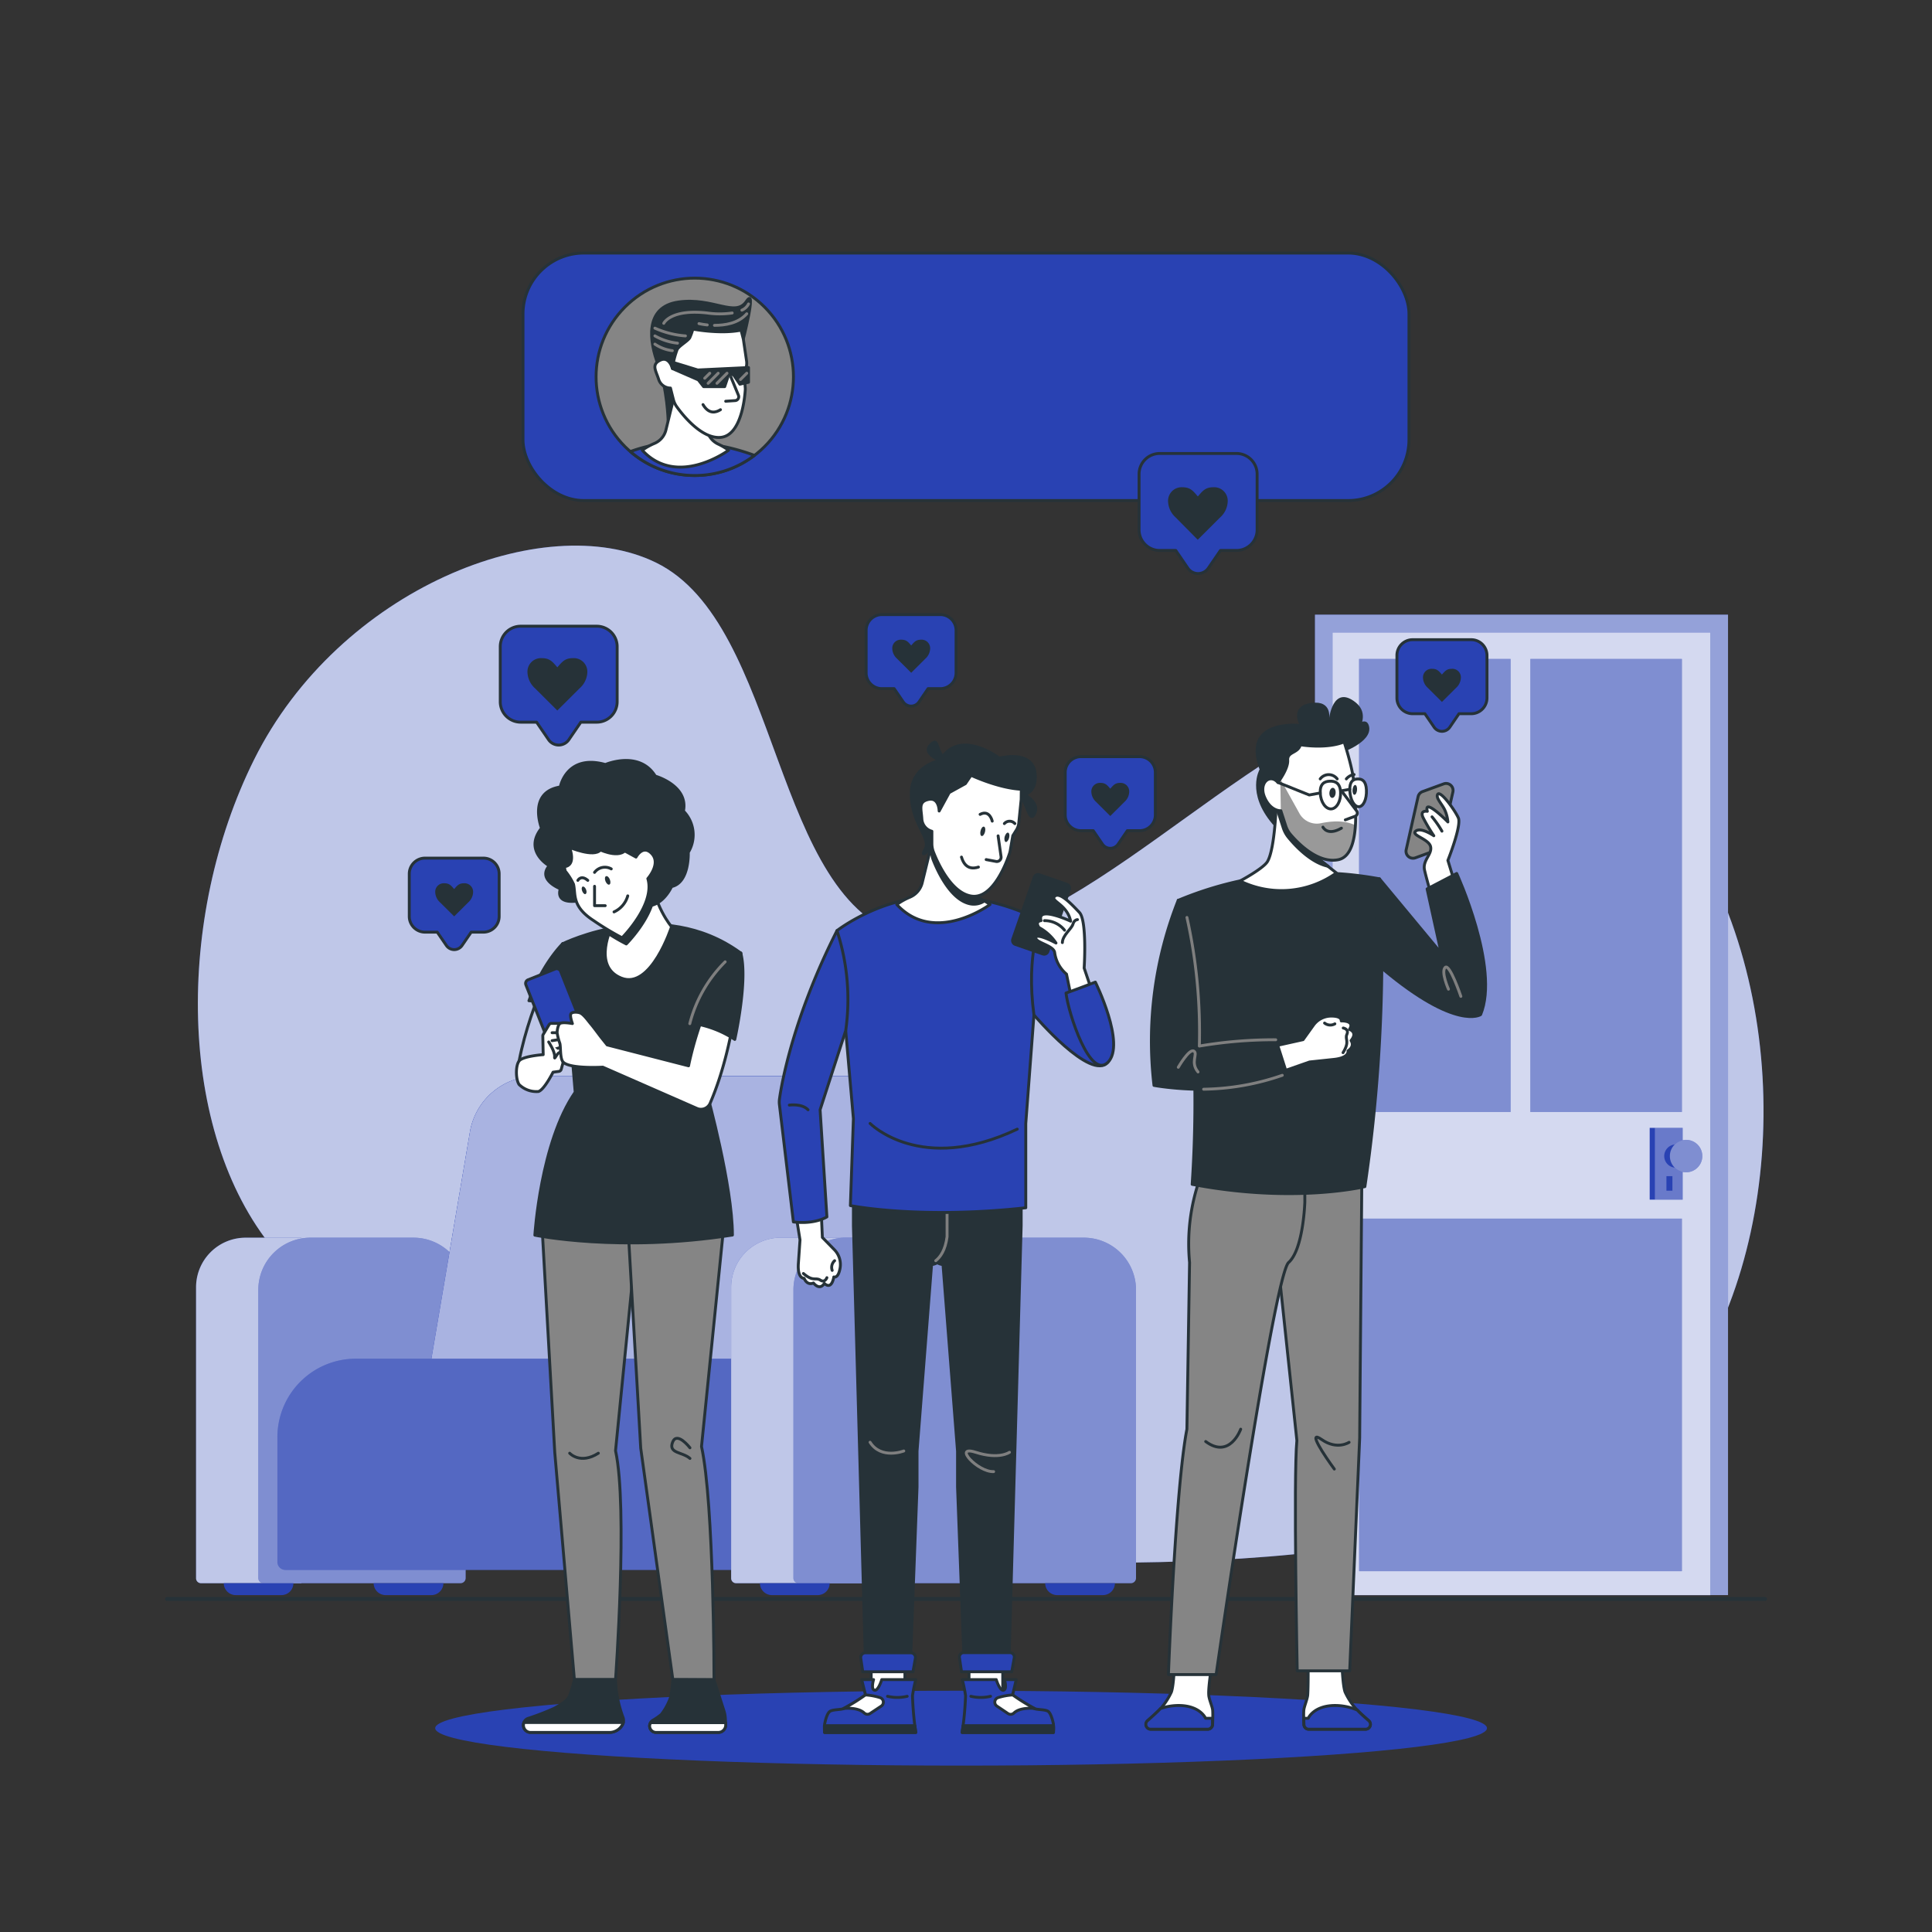 <svg xmlns="http://www.w3.org/2000/svg" xmlns:xlink="http://www.w3.org/1999/xlink" viewBox="0 0 500 500"><rect x="0" y="0" width="500" height="500" fill="#333333" stroke="none"/><defs><clipPath id="freepik--clip-path--inject-2"><path d="M347.86,192s3,9.23,2.41,11.58c0,0,2.79,17.5-3.88,18.9-5.25,1.1-10.43-4.2-12.41-6.52a6.39,6.39,0,0,1-1.22-2.19l-1.28-3.95s-2.62.2-4.21-3.49,1.36-6.25,3.45-3.83c0,0,2.69-3.5,2.54-5.77s2.68-1.72,3.27-4C336.53,192.76,343.27,193.9,347.86,192Z" style="fill:#fff;stroke:#263238;stroke-linecap:round;stroke-linejoin:round;stroke-width:0.75px"></path></clipPath></defs><g id="freepik--background-simple--inject-2"><path d="M169.75,145.59c32.6,15.9,29.85,87.91,65,96.89,34.88,8.91,78-43.08,118-58.87,22-8.68,68,3.2,87,36.76,26.21,46.29,20.69,114.13-11,148.32-38,41-145.61,37-195,34-49.14-3-131.75-41.44-163-79.48-25-30.42-25.29-85.82-5-126.61C87.75,152.38,140.75,131.44,169.75,145.59Z" style="fill:#2942B3"></path><path d="M169.75,145.59c32.6,15.9,29.85,87.91,65,96.89,34.88,8.91,78-43.08,118-58.87,22-8.68,68,3.2,87,36.76,26.21,46.29,20.69,114.13-11,148.32-38,41-145.61,37-195,34-49.14-3-131.75-41.44-163-79.48-25-30.42-25.29-85.82-5-126.61C87.75,152.38,140.75,131.44,169.75,145.59Z" style="fill:#fff;opacity:0.7"></path></g><g id="freepik--Door--inject-2"><rect x="340.31" y="159.08" width="106.9" height="253.74" transform="translate(787.52 571.89) rotate(180)" style="fill:#2942B3"></rect><rect x="340.31" y="159.08" width="106.9" height="253.74" transform="translate(787.52 571.89) rotate(180)" style="fill:#fff;opacity:0.5"></rect><rect x="344.86" y="163.67" width="97.81" height="249.14" transform="translate(787.52 576.49) rotate(180)" style="fill:#2942B3"></rect><rect x="344.86" y="163.67" width="97.81" height="249.14" transform="translate(787.52 576.49) rotate(180)" style="fill:#fff;opacity:0.8"></rect><rect x="351.74" y="170.54" width="39.21" height="117.24" transform="translate(742.68 458.32) rotate(180)" style="fill:#2942B3"></rect><rect x="351.74" y="315.38" width="83.53" height="91.24" style="fill:#2942B3"></rect><rect x="396.05" y="170.54" width="39.21" height="117.24" transform="translate(831.32 458.32) rotate(180)" style="fill:#2942B3"></rect><rect x="396.05" y="170.54" width="39.21" height="117.24" transform="translate(831.32 458.32) rotate(180)" style="fill:#fff;opacity:0.4"></rect><rect x="351.74" y="170.54" width="39.21" height="117.24" transform="translate(742.68 458.32) rotate(180)" style="fill:#fff;opacity:0.4"></rect><rect x="351.74" y="315.38" width="83.53" height="91.24" style="fill:#fff;opacity:0.4"></rect><rect x="428.34" y="291.89" width="7.13" height="18.58" transform="translate(863.81 602.36) rotate(180)" style="fill:#2942B3"></rect><rect x="428.34" y="291.89" width="7.13" height="18.58" transform="translate(863.81 602.36) rotate(180)" style="fill:#fff;opacity:0.3"></rect><rect x="426.94" y="291.89" width="1.4" height="18.58" style="fill:#2942B3"></rect><path d="M430.7,299.19a3,3,0,1,0,3-3A3,3,0,0,0,430.7,299.19Z" style="fill:#2942B3"></path><rect x="431.27" y="304.39" width="1.55" height="3.76" transform="translate(864.09 612.54) rotate(180)" style="fill:#2942B3"></rect><circle cx="436.36" cy="299.19" r="4.2" style="fill:#2942B3"></circle><circle cx="436.36" cy="299.19" r="4.2" style="fill:#fff;opacity:0.4"></circle></g><g id="freepik--Shadow--inject-2"><ellipse cx="248.73" cy="447.25" rx="136.1" ry="9.69" style="fill:#2942B3"></ellipse></g><g id="freepik--Floor--inject-2"><line x1="43.22" y1="413.81" x2="456.78" y2="413.81" style="fill:none;stroke:#263238;stroke-linecap:round;stroke-linejoin:round"></line></g><g id="freepik--Sofa--inject-2"><path d="M249.55,377.14H123.32l14.31-84.2a17.32,17.32,0,0,1,17.09-14.43h91.07a17.34,17.34,0,0,1,17.09,20.23Z" style="fill:#2942B3"></path><path d="M249.55,377.14H123.32l14.31-84.2a17.32,17.32,0,0,1,17.09-14.43h91.07a17.34,17.34,0,0,1,17.09,20.23Z" style="fill:#fff;opacity:0.2"></path><path d="M78,320.31H63.57a12.83,12.83,0,0,0-12.83,12.83v75.32A1.27,1.27,0,0,0,52,409.73H78Z" style="fill:#2942B3"></path><path d="M78,320.31H63.57a12.83,12.83,0,0,0-12.83,12.83v75.32A1.27,1.27,0,0,0,52,409.73H78Z" style="fill:#fff;opacity:0.7"></path><path d="M80.41,320.31H107a13.51,13.51,0,0,1,13.51,13.51v74.58a1.33,1.33,0,0,1-1.33,1.33h-51a1.33,1.33,0,0,1-1.33-1.33V333.82A13.51,13.51,0,0,1,80.41,320.31Z" style="fill:#2942B3"></path><path d="M80.41,320.31H107a13.51,13.51,0,0,1,13.51,13.51v74.58a1.33,1.33,0,0,1-1.33,1.33h-51a1.33,1.33,0,0,1-1.33-1.33V333.82A13.51,13.51,0,0,1,80.41,320.31Z" style="fill:#fff;opacity:0.4"></path><path d="M233.55,377.14H107.32l14.3-84.2a17.33,17.33,0,0,1,17.09-14.43h91.08a17.32,17.32,0,0,1,17.08,20.23Z" style="fill:#2942B3"></path><path d="M233.55,377.14H107.32l14.3-84.2a17.33,17.33,0,0,1,17.09-14.43h91.08a17.32,17.32,0,0,1,17.08,20.23Z" style="fill:#2942B3;opacity:0.1"></path><path d="M233.55,377.14H107.32l14.3-84.2a17.33,17.33,0,0,1,17.09-14.43h91.08a17.32,17.32,0,0,1,17.08,20.23Z" style="fill:#2942B3"></path><path d="M233.55,377.14H107.32l14.3-84.2a17.33,17.33,0,0,1,17.09-14.43h91.08a17.32,17.32,0,0,1,17.08,20.23Z" style="fill:#fff;opacity:0.6"></path><path d="M92.09,351.63H202.19a2.07,2.07,0,0,1,2.07,2.07v50.53a2.07,2.07,0,0,1-2.07,2.07H73.86a2.07,2.07,0,0,1-2.07-2.07v-32.3A20.3,20.3,0,0,1,92.09,351.63Z" style="fill:#2942B3"></path><g style="opacity:0.2"><path d="M92.09,351.63H202.19a2.07,2.07,0,0,1,2.07,2.07v50.53a2.07,2.07,0,0,1-2.07,2.07H73.86a2.07,2.07,0,0,1-2.07-2.07v-32.3A20.3,20.3,0,0,1,92.09,351.63Z" style="fill:#fff"></path></g><path d="M227.21,320.31H202.05a12.83,12.83,0,0,0-12.83,12.83v75.32a1.27,1.27,0,0,0,1.27,1.27h36.72Z" style="fill:#2942B3"></path><path d="M227.21,320.31H202.05a12.83,12.83,0,0,0-12.83,12.83v75.32a1.27,1.27,0,0,0,1.27,1.27h36.72Z" style="fill:#fff;opacity:0.7"></path><path d="M218.89,320.31H280.5A13.51,13.51,0,0,1,294,333.82v74.58a1.33,1.33,0,0,1-1.33,1.33h-86a1.33,1.33,0,0,1-1.33-1.33V333.82A13.51,13.51,0,0,1,218.89,320.31Z" style="fill:#2942B3"></path><path d="M218.89,320.31H280.5A13.51,13.51,0,0,1,294,333.82v74.58a1.33,1.33,0,0,1-1.33,1.33h-86a1.33,1.33,0,0,1-1.33-1.33V333.82A13.51,13.51,0,0,1,218.89,320.31Z" style="fill:#fff;opacity:0.4"></path><path d="M75.93,409.73h0a3.09,3.09,0,0,1-3.08,3.08H61a3.1,3.1,0,0,1-3.09-3.08H75.93Z" style="fill:#2942B3"></path><path d="M114.75,409.73h0a3.1,3.1,0,0,1-3.09,3.08H99.79a3.1,3.1,0,0,1-3.09-3.08h18Z" style="fill:#2942B3"></path><path d="M214.72,409.73h0a3.09,3.09,0,0,1-3.08,3.08H199.76a3.1,3.1,0,0,1-3.09-3.08h18.05Z" style="fill:#2942B3"></path><path d="M288.54,409.73h0a3.1,3.1,0,0,1-3.09,3.08H273.58a3.1,3.1,0,0,1-3.09-3.08h18.05Z" style="fill:#2942B3"></path></g><g id="freepik--character-3--inject-2"><path d="M347.26,429.65s.16,6.28.84,8.23a18.22,18.22,0,0,0,2.65,4.16c.77.93,3.51,3.3,3.51,3.3a1.28,1.28,0,0,1,.4.92h0a1.26,1.26,0,0,1-1.26,1.26H338.7a1.25,1.25,0,0,1-1.26-1.26s-.12-2.85,0-3.79.95-2.88,1-3.89c.16-2.24.1-8.93.1-8.93Z" style="fill:#fff;stroke:#263238;stroke-linecap:round;stroke-linejoin:round;stroke-width:0.75px"></path><path d="M354.66,446.26a1.28,1.28,0,0,0-.4-.92s-2-1.69-3-2.78a14.77,14.77,0,0,0-5.87-1.18c-5.49.08-6.82,3.31-6.82,3.31h-1.15c0,.84.05,1.57.05,1.57a1.25,1.25,0,0,0,1.26,1.26h14.7A1.26,1.26,0,0,0,354.66,446.26Z" style="fill:#2942B3;stroke:#263238;stroke-linecap:round;stroke-linejoin:round;stroke-width:0.75px"></path><path d="M352.45,303.67l-.57,68.53-2.58,60.21H335.72s-1-50.2-.09-59.61l-5-47.08V305Z" style="fill:#858585;stroke:#263238;stroke-linecap:round;stroke-linejoin:round;stroke-width:0.75px"></path><path d="M349.14,373.27s-3.09,2.08-7.07-.71.8,4.28,3.25,7.63" style="fill:none;stroke:#263238;stroke-linecap:round;stroke-linejoin:round;stroke-width:0.75px"></path><path d="M304,429.65s-.16,6.28-.84,8.23a18.22,18.22,0,0,1-2.65,4.16c-.77.93-3.51,3.3-3.51,3.3a1.24,1.24,0,0,0-.4.92h0a1.26,1.26,0,0,0,1.26,1.26h14.7a1.26,1.26,0,0,0,1.26-1.26s.12-2.85,0-3.79-1-2.88-1-3.89c-.16-2.24,1-8.93,1-8.93Z" style="fill:#fff;stroke:#263238;stroke-linecap:round;stroke-linejoin:round;stroke-width:0.75px"></path><path d="M313.79,446.26s0-.73,0-1.57H312s-1.34-3.23-6.82-3.31a14.54,14.54,0,0,0-4.85.79c-.89,1-3.39,3.17-3.39,3.17a1.24,1.24,0,0,0-.4.92,1.26,1.26,0,0,0,1.26,1.26h14.7A1.26,1.26,0,0,0,313.79,446.26Z" style="fill:#2942B3;stroke:#263238;stroke-linecap:round;stroke-linejoin:round;stroke-width:0.75px"></path><path d="M337.69,311.06s-.35,12.22-4.2,15.67-18.76,106.65-18.76,106.65H302.39s1.79-48.15,4.78-63.51l.69-43.14A50.74,50.74,0,0,1,310.53,305h27.16Z" style="fill:#858585;stroke:#263238;stroke-linecap:round;stroke-linejoin:round;stroke-width:0.75px"></path><path d="M321.09,369.87s-2.79,7.85-9.06,3.19" style="fill:none;stroke:#263238;stroke-linecap:round;stroke-linejoin:round;stroke-width:0.75px"></path><path d="M304.94,233A91.58,91.58,0,0,1,357,227.44s2.89,35.05-3.77,79.65c0,0-18.22,4.46-44.7-.59A318.28,318.28,0,0,0,304.94,233Z" style="fill:#263238;stroke:#263238;stroke-linecap:round;stroke-linejoin:round;stroke-width:0.75px"></path><path d="M371.78,220l-5.47,2a1.81,1.81,0,0,1-2.39-2.1L367,206.17a1.83,1.83,0,0,1,1.14-1.3l5.47-2A1.81,1.81,0,0,1,376,205l-3.12,13.69A1.83,1.83,0,0,1,371.78,220Z" style="fill:#858585;stroke:#263238;stroke-linecap:round;stroke-linejoin:round;stroke-width:0.75px"></path><path d="M377.42,231.51l-2.71-8.84s3.59-9,2.71-11-5-7.74-5.44-5.89c-.23.92,1.16,2.27,1.9,3.78a9.48,9.48,0,0,1,.83,3.16s-6.32-6.43-5.32-2.75c0,0-2.08-.4-1.06,1.7a46.44,46.44,0,0,0,2.74,4.62s-3.31-2.29-4.67-1.21,3.34,2,3.83,4-2.13,3.54-1.56,6.1,2.71,9.87,2.71,9.87Z" style="fill:#fff;stroke:#263238;stroke-linecap:round;stroke-linejoin:round;stroke-width:0.75px"></path><path d="M370.61,211.4a25.54,25.54,0,0,1,2.56,3.7" style="fill:none;stroke:#263238;stroke-linecap:round;stroke-linejoin:round;stroke-width:0.75px"></path><path d="M357,227.44l16,19.27-3.67-16.66,7.66-4s11.21,24.44,6.19,36.53c0,0-6.17,4.23-25.15-11.66C358,250.88,353.19,238.89,357,227.44Z" style="fill:#263238;stroke:#263238;stroke-linecap:round;stroke-linejoin:round;stroke-width:0.75px"></path><path d="M374.86,256s-2-4.5-.85-5.63,4.06,7.49,4.06,7.49" style="fill:none;stroke:#7f7f7f;stroke-linecap:round;stroke-linejoin:round;stroke-width:0.75px"></path><path d="M309.32,270.72s.91-19.66-4.38-37.75a98.93,98.93,0,0,0-6.29,47.93s19.81,3.78,37.07-3.2l-2.34-8.56S319.84,268.67,309.32,270.72Z" style="fill:#263238;stroke:#263238;stroke-linecap:round;stroke-linejoin:round;stroke-width:0.75px"></path><path d="M311.5,281.89a64.74,64.74,0,0,0,20.35-3.6" style="fill:none;stroke:#7f7f7f;stroke-linecap:round;stroke-linejoin:round;stroke-width:0.75px"></path><path d="M330.16,269.09a115.2,115.2,0,0,0-19.77,1.63,136.21,136.21,0,0,0-3.21-33.28" style="fill:none;stroke:#7f7f7f;stroke-linecap:round;stroke-linejoin:round;stroke-width:0.75px"></path><path d="M330.67,270.52l6.56-1.46,2.65-3.7a5.69,5.69,0,0,1,4.7-2.4c1.33,0,2.58.29,2.54,1.25,0,0,3.64-.14,2.13,2.2,0,0,2.22.68.4,2.89,0,0,1.11,1.4-.79,2.67,0,0,.47,1.81-3.82,2.22l-6.13.65L332.74,277Z" style="fill:#fff;stroke:#263238;stroke-linecap:round;stroke-linejoin:round;stroke-width:0.75px"></path><path d="M342.8,264.77a2.38,2.38,0,0,0,2.66.2" style="fill:none;stroke:#263238;stroke-linecap:round;stroke-linejoin:round;stroke-width:0.75px"></path><path d="M347.63,266.05s1.56.25.95,1.63.87,1.69-1,4.75" style="fill:none;stroke:#263238;stroke-linecap:round;stroke-linejoin:round;stroke-width:0.75px"></path><path d="M304.94,276.21s2.81-4.86,4-4.2-1,2.9,1.11,5.41" style="fill:none;stroke:#7f7f7f;stroke-linecap:round;stroke-linejoin:round;stroke-width:0.75px"></path><path d="M347.16,194.3s9.52-7.91,3.62-12.56-6.83,4.37-6.83,4.37,1-4.93-4.58-4.19-3.17,5.43-3.17,5.43-15.29-1.61-10.22,11.79c0,0-3.53,6.05,3.35,14.13C335.46,220.47,331.85,198,347.16,194.3Z" style="fill:#263238"></path><path d="M330.31,207.6S330,219.69,328,223c-1.14,1.84-7.08,5-7.08,5a24.36,24.36,0,0,0,24.94-2.09l-4.46-3.48L338.25,208Z" style="fill:#fff;stroke:#263238;stroke-linecap:round;stroke-linejoin:round;stroke-width:0.75px"></path><path d="M341.39,222.39,338.25,208l-7.94-.39s0,.85-.09,2.17a2.37,2.37,0,0,0,.44,0l1.44,4.45a7.67,7.67,0,0,0,1.33,2.47c1.76,2.15,5.83,6.56,10.29,7.49Z" style="fill:#263238;stroke:#263238;stroke-linecap:round;stroke-linejoin:round;stroke-width:0.75px"></path><path d="M348.15,190.24s5.33-6.18,6.17-2.19-7.15,6.74-7.15,6.74Z" style="fill:#263238"></path><path d="M347.86,192s3,9.23,2.41,11.58c0,0,2.79,17.5-3.88,18.9-5.25,1.1-10.43-4.2-12.41-6.52a6.39,6.39,0,0,1-1.22-2.19l-1.28-3.95s-2.62.2-4.21-3.49,1.36-6.25,3.45-3.83c0,0,2.69-3.5,2.54-5.77s2.68-1.72,3.27-4C336.53,192.76,343.27,193.9,347.86,192Z" style="fill:#fff"></path><g style="clip-path:url(#freepik--clip-path--inject-2)"><path d="M336.28,210.49l-4.94-8.89.14,8.21,1.28,3.95A6.39,6.39,0,0,0,334,216c2,2.32,7.16,7.62,12.41,6.52,3.08-.64,4.14-4.72,4.39-8.92-2.82-1.4-6.33-1.1-8.91-.56A5.15,5.15,0,0,1,336.28,210.49Z" style="fill:#999"></path></g><path d="M347.86,192s3,9.23,2.41,11.58c0,0,2.79,17.5-3.88,18.9-5.25,1.1-10.43-4.2-12.41-6.52a6.39,6.39,0,0,1-1.22-2.19l-1.28-3.95s-2.62.2-4.21-3.49,1.36-6.25,3.45-3.83c0,0,2.69-3.5,2.54-5.77s2.68-1.72,3.27-4C336.53,192.76,343.27,193.9,347.86,192Z" style="fill:none;stroke:#263238;stroke-linecap:round;stroke-linejoin:round;stroke-width:0.75px"></path><path d="M347.55,205.17l3.54,4.69a.9.9,0,0,1-.4,1.39l-2.52.93" style="fill:#fff;stroke:#263238;stroke-linecap:round;stroke-linejoin:round;stroke-width:0.75px"></path><path d="M342.38,214.06s1.1,2.38,4.78.27" style="fill:none;stroke:#263238;stroke-linecap:round;stroke-linejoin:round;stroke-width:0.75px"></path><path d="M346.94,205c.11,2.33-1,4.28-2.43,4.35s-2.73-1.77-2.83-4.11,1-3,2.43-3.07S346.83,202.64,346.94,205Z" style="fill:none;stroke:#263238;stroke-linecap:round;stroke-linejoin:round;stroke-width:0.75px"></path><path d="M353.63,204.45c.11,2.34-.76,4.28-1.95,4.33s-2.24-1.79-2.35-4.13.78-3,2-3.05S353.52,202.11,353.63,204.45Z" style="fill:#fff;stroke:#263238;stroke-linecap:round;stroke-linejoin:round;stroke-width:0.75px"></path><path d="M341.67,201.58a2.74,2.74,0,0,1,4.39,0" style="fill:none;stroke:#263238;stroke-linecap:round;stroke-linejoin:round;stroke-width:0.75px"></path><path d="M348.43,201.58a3.27,3.27,0,0,1,2-1.13" style="fill:none;stroke:#263238;stroke-linecap:round;stroke-linejoin:round;stroke-width:0.75px"></path><polyline points="341.68 205.22 338.83 205.74 330.72 202.49" style="fill:none;stroke:#263238;stroke-linecap:round;stroke-linejoin:round;stroke-width:0.75px"></polyline><line x1="349.32" y1="204.27" x2="347.05" y2="204.68" style="fill:none;stroke:#263238;stroke-linecap:round;stroke-linejoin:round;stroke-width:0.75px"></line><path d="M345.66,205.26c-.06.72-.47,1.27-.92,1.23s-.76-.65-.69-1.37.47-1.27.92-1.23S345.73,204.54,345.66,205.26Z" style="fill:#263238"></path><path d="M351.2,204.47c-.06.7-.37,1.25-.69,1.22s-.53-.62-.47-1.32.37-1.24.69-1.22S351.26,203.77,351.2,204.47Z" style="fill:#263238"></path></g><g id="freepik--character-2--inject-2"><rect x="250.79" y="426.66" width="8.73" height="10.91" transform="translate(510.3 864.22) rotate(180)" style="fill:#fff;stroke:#263238;stroke-linecap:round;stroke-linejoin:round;stroke-width:0.75px"></rect><path d="M264.28,317.17,261.1,431.06H249.54l-1.73-46.25v-9.25l-3.76-48.27s-4.34-.29-5.2-7.23v-9.54h25.43Z" style="fill:#263238;stroke:#263238;stroke-linecap:round;stroke-linejoin:round;stroke-width:0.75px"></path><path d="M249.89,438.85a37.6,37.6,0,0,0-.86-4.17h8.8s.91,3,1.9,2.74.22-2.74.22-2.74H263l-.95,4a50.75,50.75,0,0,0,5.64,3.5c.87.35,3,.19,3.66.79s1.11,2.34,1.27,3.18a14.58,14.58,0,0,1,0,2.23H249A85.19,85.19,0,0,0,249.89,438.85Z" style="fill:#2942B3;stroke:#263238;stroke-linecap:round;stroke-linejoin:round;stroke-width:0.75px"></path><path d="M260.86,443.46,258,441.54a1.23,1.23,0,0,1,.24-2.17,15.41,15.41,0,0,1,3.86-.72,50.75,50.75,0,0,0,5.64,3.5s-3.6-.43-5.3,1.14A1.24,1.24,0,0,1,260.86,443.46Z" style="fill:#fff;stroke:#263238;stroke-linecap:round;stroke-linejoin:round;stroke-width:0.75px"></path><path d="M272.64,448.35H249s.1-.71.23-1.75h23.42C272.71,447.31,272.64,448.35,272.64,448.35Z" style="fill:#263238;stroke:#263238;stroke-linecap:round;stroke-linejoin:round;stroke-width:0.75px"></path><path d="M256.35,439a11,11,0,0,1-5.09,0" style="fill:none;stroke:#263238;stroke-linecap:round;stroke-linejoin:round;stroke-width:0.75px"></path><path d="M261.25,375.85s-2.66,1.95-8.73,0,.58,5.2,4.63,5" style="fill:none;stroke:#7f7f7f;stroke-linecap:round;stroke-linejoin:round;stroke-width:0.75px"></path><path d="M262.48,429.07l-.64,3.58h-13L248.3,429a1.13,1.13,0,0,1,1.13-1.3h11.93A1.13,1.13,0,0,1,262.48,429.07Z" style="fill:#2942B3;stroke:#263238;stroke-linecap:round;stroke-linejoin:round;stroke-width:0.75px"></path><rect x="225.46" y="426.66" width="8.73" height="10.91" transform="translate(459.65 864.22) rotate(180)" style="fill:#fff;stroke:#263238;stroke-linecap:round;stroke-linejoin:round;stroke-width:0.75px"></rect><path d="M220.86,317.17,224,431.06H235.6l1.73-46.25v-9.25l3.76-48.27s4.34-.29,5.2-7.23v-9.54H220.86Z" style="fill:#263238;stroke:#263238;stroke-linecap:round;stroke-linejoin:round;stroke-width:0.75px"></path><path d="M242.17,326.27c1.19-.94,2.49-2.74,2.93-6.21V313" style="fill:none;stroke:#7f7f7f;stroke-linecap:round;stroke-linejoin:round;stroke-width:0.75px"></path><path d="M236.15,438.85a38.16,38.16,0,0,1,.85-4.17h-8.8s-.91,3-1.89,2.74-.23-2.74-.23-2.74H223l1,4a50.15,50.15,0,0,1-5.65,3.5c-.87.35-2.94.19-3.65.79s-1.11,2.34-1.28,3.18a16,16,0,0,0,0,2.23H237A83.37,83.37,0,0,1,236.15,438.85Z" style="fill:#2942B3;stroke:#263238;stroke-linecap:round;stroke-linejoin:round;stroke-width:0.75px"></path><path d="M225.17,443.46l2.9-1.92a1.23,1.23,0,0,0-.25-2.17,15.31,15.31,0,0,0-3.85-.72,50.15,50.15,0,0,1-5.65,3.5s3.61-.43,5.31,1.14A1.23,1.23,0,0,0,225.17,443.46Z" style="fill:#fff;stroke:#263238;stroke-linecap:round;stroke-linejoin:round;stroke-width:0.75px"></path><path d="M213.39,448.35H237s-.1-.71-.23-1.75H213.35C213.33,447.31,213.39,448.35,213.39,448.35Z" style="fill:#263238;stroke:#263238;stroke-linecap:round;stroke-linejoin:round;stroke-width:0.75px"></path><path d="M229.69,439a11,11,0,0,0,5.09,0" style="fill:none;stroke:#263238;stroke-linecap:round;stroke-linejoin:round;stroke-width:0.75px"></path><path d="M233.9,375.51s-5.84,2.29-8.73-2.26" style="fill:none;stroke:#7f7f7f;stroke-linecap:round;stroke-linejoin:round;stroke-width:0.75px"></path><path d="M236.9,429.16l-.62,3.49h-13l-.52-3.52a1.22,1.22,0,0,1,1.2-1.39H235.7A1.22,1.22,0,0,1,236.9,429.16Z" style="fill:#2942B3;stroke:#263238;stroke-linecap:round;stroke-linejoin:round;stroke-width:0.75px"></path><path d="M216.61,240.85l4.25,48.67L220.08,312s17.73,3.61,45.39.57V290.75l3.95-52.49a57.26,57.26,0,0,0-26.21-6.37C228,231.89,216.61,240.85,216.61,240.85Z" style="fill:#2942B3;stroke:#263238;stroke-linecap:round;stroke-linejoin:round;stroke-width:0.75px"></path><path d="M212.54,313.76l.29,6.49,3.07,3.14a5.48,5.48,0,0,1,1.5,4.88c-.24,1.27-.71,2.41-1.61,2.21,0,0-.48,3.49-2.46,1.66,0,0-1,2-2.81-.1,0,0-1.53.82-2.42-1.21,0,0-1.8.14-1.47-4l.41-5.94-1-6.24Z" style="fill:#fff;stroke:#263238;stroke-linecap:round;stroke-linejoin:round;stroke-width:0.75px"></path><path d="M214,330.66s-.5,1.44-1.71.63-1.76.54-4.37-1.71" style="fill:none;stroke:#263238;stroke-linecap:round;stroke-linejoin:round;stroke-width:0.75px"></path><path d="M216.61,240.85a57.44,57.44,0,0,1,2.26,25.87l-6.63,20.49L214,314.93s-3.07,2-8.67,1.3l-3.61-30.3a5.41,5.41,0,0,1,0-1.45C202.22,280.75,205.17,263.47,216.61,240.85Z" style="fill:#2942B3;stroke:#263238;stroke-linecap:round;stroke-linejoin:round;stroke-width:0.75px"></path><path d="M204.28,286s3.29-.46,4.84,1.21" style="fill:none;stroke:#263238;stroke-linecap:round;stroke-linejoin:round;stroke-width:0.75px"></path><path d="M225.18,290.75s13.1,13.35,38.09,1.47" style="fill:none;stroke:#263238;stroke-linecap:round;stroke-linejoin:round;stroke-width:0.75px"></path><path d="M267.58,262.65s14.8,17.43,19.18,12.21-17.34-36.6-17.34-36.6S265.46,246.84,267.58,262.65Z" style="fill:#2942B3;stroke:#263238;stroke-linecap:round;stroke-linejoin:round;stroke-width:0.75px"></path><rect x="264.61" y="227.11" width="9.64" height="19.07" rx="1.01" transform="translate(446.27 548.6) rotate(-160.84)" style="fill:#263238;stroke:#263238;stroke-linecap:round;stroke-linejoin:round;stroke-width:0.75px"></rect><path d="M282.4,255.92l-1.82-5.38s.79-12.25-1.22-14.39-5.12-5.44-6.41-4.19,3.22,2,4.13,6.44c0,0-8.84-4.13-7.66-.14,0,0-1.67.11-.53,1.79a12.22,12.22,0,0,1,4.4,4s-5-2.69-5.22-1.39,4.71,2,4.88,3.9a8.82,8.82,0,0,0,3.06,5.54l1.14,5.53Z" style="fill:#fff;stroke:#263238;stroke-linecap:round;stroke-linejoin:round;stroke-width:0.75px"></path><path d="M270.3,238.26a6.65,6.65,0,0,1,5.2,2.47" style="fill:none;stroke:#263238;stroke-linecap:round;stroke-linejoin:round;stroke-width:0.75px"></path><path d="M278.85,238s-.85,0-1.17,1.17-2.7,2.88-2.74,4.77" style="fill:none;stroke:#263238;stroke-linecap:round;stroke-linejoin:round;stroke-width:0.75px"></path><path d="M275.88,257s3.48-1.22,7.6-2.83c0,0,7.9,16,3.28,20.72S276.5,262.31,275.88,257Z" style="fill:#2942B3;stroke:#263238;stroke-linecap:round;stroke-linejoin:round;stroke-width:0.75px"></path><path d="M238.65,228.53l2.5-10.23,7,2.1,2.78,11a19.89,19.89,0,0,1,5.28,2.69s-14.31,10.62-24.12,0a16.5,16.5,0,0,1,3.39-1.9A5.46,5.46,0,0,0,238.65,228.53Z" style="fill:#fff;stroke:#263238;stroke-linecap:round;stroke-linejoin:round;stroke-width:0.75px"></path><path d="M250.9,231.45l-2.78-11-7-2.1v2a6.15,6.15,0,0,0,.43,2.28c1.15,2.91,4.57,10.41,9.69,11.31a4.87,4.87,0,0,0,3.42-.71A21,21,0,0,0,250.9,231.45Z" style="fill:#263238;stroke:#263238;stroke-linecap:round;stroke-linejoin:round;stroke-width:0.75px"></path><path d="M261.3,205.66a7.63,7.63,0,0,0,1.63.24c2,.1,5.2-.49,5-5.23-.32-6.93-9.32-4.44-9.32-4.44s-10.3-8-15.29.54c0,0-7.35,1.38-7.48,8.35-.14,8,5.21,11.74,3.58,14.65s1.63-.13,2.17-1.86,7-12.68,7-12.68Z" style="fill:#263238;stroke:#263238;stroke-linecap:round;stroke-linejoin:round;stroke-width:0.75px"></path><path d="M261.82,204s7.69,2.63,6,6.42S265.73,204.92,261.82,204Z" style="fill:#263238;stroke:#263238;stroke-linecap:round;stroke-linejoin:round;stroke-width:0.75px"></path><path d="M246.38,198s-8.34-2.37-5.63-5.14S241.47,195.25,246.38,198Z" style="fill:#263238;stroke:#263238;stroke-linecap:round;stroke-linejoin:round;stroke-width:0.75px"></path><path d="M264.28,206.89l-.62,6.1a4.21,4.21,0,0,1-.63,1.82l-.92,1.47-.67,3.91a5.84,5.84,0,0,1-.15.6c-.63,1.93-4.24,12.12-10,11.1-5.12-.9-8.54-8.39-9.69-11.31a6.12,6.12,0,0,1-.43-2.28v-3.17a3.51,3.51,0,0,1-2.6-3.18c-.14-2.6-1-4.48,1.74-5.06s2.74,3,2.74,3l2.6-4.77,4.19-2.31,1.47-2.17s7.06,3.33,13,3.62Z" style="fill:#fff;stroke:#263238;stroke-linecap:round;stroke-linejoin:round;stroke-width:0.75px"></path><path d="M258.31,216.32l.76,5.36a1.11,1.11,0,0,1-1.3,1.26l-2.55-.48" style="fill:none;stroke:#263238;stroke-linecap:round;stroke-linejoin:round;stroke-width:0.75px"></path><path d="M248.83,221.81c.91,3.13,3,3.05,4.39,2.59" style="fill:none;stroke:#263238;stroke-linecap:round;stroke-linejoin:round;stroke-width:0.75px"></path><path d="M253.77,215c-.17.67-.05,1.28.27,1.36s.71-.39.88-1.06.05-1.27-.27-1.36S253.94,214.29,253.77,215Z" style="fill:#263238"></path><path d="M260,216.55c-.17.67,0,1.28.27,1.36s.72-.39.89-1.06.05-1.28-.27-1.36S260.2,215.89,260,216.55Z" style="fill:#263238"></path><path d="M262.64,213.14a1.81,1.81,0,0,0-2.71,0" style="fill:none;stroke:#263238;stroke-linecap:round;stroke-linejoin:round;stroke-width:0.75px"></path><path d="M256.79,212.51s-.65-3.06-3.14-1.75" style="fill:none;stroke:#263238;stroke-linecap:round;stroke-linejoin:round;stroke-width:0.75px"></path><path d="M216,326.27a2.32,2.32,0,0,0-.63,2.5" style="fill:none;stroke:#263238;stroke-linecap:round;stroke-linejoin:round;stroke-width:0.75px"></path></g><g id="freepik--character-1--inject-2"><path d="M140.22,316.38l3.35,59.49,5.08,58.81H159.3s3.24-44.6,0-59.24l6.12-61.68Z" style="fill:#858585;stroke:#263238;stroke-linecap:round;stroke-linejoin:round;stroke-width:0.75px"></path><path d="M159.3,434.68a30.87,30.87,0,0,0,1.94,9.8c.73,1.95-1.45,3.87-3.54,3.87H137.31a1.87,1.87,0,0,1-1.76-2.51h0a1.85,1.85,0,0,1,1.34-1.19,65,65,0,0,0,6.61-2.57c1.19-.67,3.07-1.71,3.76-2.89a27.3,27.3,0,0,0,1.39-4.51Z" style="fill:#263238;stroke:#263238;stroke-linecap:round;stroke-linejoin:round;stroke-width:0.75px"></path><path d="M135.58,445.78s0,0,0,.06a1.87,1.87,0,0,0,1.76,2.51H157.7a3.81,3.81,0,0,0,3.62-2.57Z" style="fill:#fff;stroke:#263238;stroke-linecap:round;stroke-linejoin:round;stroke-width:0.75px"></path><path d="M162.46,316.38l3.36,58.41,8.31,59.89h10.66s0-45.68-3.24-60.32l6.12-60.6Z" style="fill:#858585;stroke:#263238;stroke-linecap:round;stroke-linejoin:round;stroke-width:0.75px"></path><path d="M174.13,434.68a32.24,32.24,0,0,1-.61,4.67,15.67,15.67,0,0,1-2.34,4.31,15.34,15.34,0,0,1-2.33,1.61,1.69,1.69,0,0,0-.73,1.39h0a1.69,1.69,0,0,0,1.69,1.69h16.07a1.93,1.93,0,0,0,1.93-2l-.09-1.61a7.81,7.81,0,0,0-.37-2l-2.56-8Z" style="fill:#263238;stroke:#263238;stroke-linecap:round;stroke-linejoin:round;stroke-width:0.75px"></path><path d="M168.12,446.66a1.69,1.69,0,0,0,1.69,1.69h16.07a1.93,1.93,0,0,0,1.93-2l0-.53h-19.4A1.68,1.68,0,0,0,168.12,446.66Z" style="fill:#fff;stroke:#263238;stroke-linecap:round;stroke-linejoin:round;stroke-width:0.75px"></path><path d="M175.14,441.16a24.19,24.19,0,0,1,9-.78" style="fill:none;stroke:#263238;stroke-linecap:round;stroke-linejoin:round;stroke-width:0.75px"></path><path d="M147.43,376.09s2.72,3,7.42,0" style="fill:none;stroke:#263238;stroke-linecap:round;stroke-linejoin:round;stroke-width:0.75px"></path><path d="M178.56,374.69s-3.37-4.39-4.5-1.44,2.57,2.47,4.5,4.19" style="fill:none;stroke:#263238;stroke-linecap:round;stroke-linejoin:round;stroke-width:0.75px"></path><path d="M189.55,319.63c0-12.73-6.48-36.25-6.48-36.25l8.64-36.72c-20.53-15.13-46.09-2.42-46.09-2.42l3.24,38.42c-9,13-10.44,37-10.44,37S160.38,324.19,189.55,319.63Z" style="fill:#263238;stroke:#263238;stroke-linecap:round;stroke-linejoin:round;stroke-width:0.75px"></path><path d="M145.62,244.24s-8.21,14.5-11.27,30.33l5.87,5.88,6.54-17.05S148.87,252.54,145.62,244.24Z" style="fill:none;stroke:#263238;stroke-linecap:round;stroke-linejoin:round;stroke-width:0.75px"></path><path d="M145.62,244.24s-5.22,5-8.73,14.75a15.19,15.19,0,0,1,11.25,5.91S149,254.07,145.62,244.24Z" style="fill:#263238;stroke:#263238;stroke-linecap:round;stroke-linejoin:round;stroke-width:0.75px"></path><rect x="138.92" y="251.48" width="9.64" height="19.07" rx="1.01" transform="translate(373.69 450.51) rotate(158.33)" style="fill:#2942B3;stroke:#263238;stroke-linecap:round;stroke-linejoin:round;stroke-width:0.75px"></rect><path d="M187.67,248.92a34.61,34.61,0,0,0-9.15,16" style="fill:none;stroke:#7f7f7f;stroke-linecap:round;stroke-linejoin:round;stroke-width:0.75px"></path><path d="M142.05,265.27l-1.46,2.44a.67.67,0,0,0-.11.41l.1,4.82s-5.25.36-6.23,1.63-.88,4.86,0,6.11a6.39,6.39,0,0,0,5,1.8c1.5-.44,3.78-5,3.78-5l1.48-.2a.76.76,0,0,0,.64-.56l.47-1.71a.86.86,0,0,0,0-.28l-.89-9.88h-2.19A.77.77,0,0,0,142.05,265.27Z" style="fill:#fff;stroke:#263238;stroke-linecap:round;stroke-linejoin:round;stroke-width:0.75px"></path><line x1="144.18" y1="267.27" x2="142.88" y2="267.27" style="fill:#fff;stroke:#263238;stroke-linecap:round;stroke-linejoin:round;stroke-width:0.75px"></line><line x1="144.59" y1="269.05" x2="142.88" y2="269.32" style="fill:#fff;stroke:#263238;stroke-linecap:round;stroke-linejoin:round;stroke-width:0.75px"></line><line x1="145.02" y1="271.07" x2="143.53" y2="271.55" style="fill:#fff;stroke:#263238;stroke-linecap:round;stroke-linejoin:round;stroke-width:0.75px"></line><path d="M142,269.66s1.64,2.49,1.53,3.78.58-1.15,1.49-1.08" style="fill:#fff;stroke:#263238;stroke-linecap:round;stroke-linejoin:round;stroke-width:0.75px"></path><path d="M158.46,239.49s-5.4,10.59,2.34,13.65,13-13.31,13-13.31-4.67-5.24-5.76-15Z" style="fill:#fff;stroke:#263238;stroke-linecap:round;stroke-linejoin:round;stroke-width:0.75px"></path><path d="M158.46,239.49a18.74,18.74,0,0,0-.89,2.19,49.71,49.71,0,0,0,4.51,2.61s6.82-6.83,7.22-13.17a34.64,34.64,0,0,1-1.3-6.25Z" style="fill:#263238;stroke:#263238;stroke-linecap:round;stroke-linejoin:round;stroke-width:0.75px"></path><path d="M150.09,233.06S143.7,234.5,145,230c0,0-6-2.29-2.86-5.94,0,0-6.73-3.78-2-9.73,0,0-3.65-9.31,4.86-10.66,0,0,1.6-8.64,11.67-5.81,0,0,8.74-3.78,12.91,3,0,0,8.64,2.43,7.29,9.05a8.73,8.73,0,0,1,1.26,10.67s.35,7.84-4.33,8.86c0,0-2.91,6.66-8.56,4.64Z" style="fill:#263238;stroke:#263238;stroke-linecap:round;stroke-linejoin:round;stroke-width:0.75px"></path><path d="M145,218.75l1.26,6.66a16.13,16.13,0,0,1,2.16,3.42c.63,2.62-.54,5.71,5.22,9.43A73,73,0,0,0,161,242.7s8.65-8.65,6.66-15.31c0,0,3.43-3.82,1.08-6.41s-4.14.83-4.14.83L159,218.75h-3.6l-3.3-2.7Z" style="fill:#fff;stroke:#263238;stroke-linecap:round;stroke-linejoin:round;stroke-width:0.75px"></path><polyline points="153.87 229.37 153.87 234.39 156.63 234.39" style="fill:none;stroke:#263238;stroke-linecap:round;stroke-linejoin:round;stroke-width:0.75px"></polyline><path d="M151.67,230.21c.21.53.16,1-.12,1.16s-.67-.23-.88-.76-.16-1.05.12-1.16S151.46,229.68,151.67,230.21Z" style="fill:#263238"></path><path d="M157.83,227.62c.24.6.18,1.18-.13,1.31s-.76-.26-1-.86-.18-1.19.14-1.31S157.6,227,157.83,227.62Z" style="fill:#263238"></path><path d="M158.91,236a6.45,6.45,0,0,0,3.55-4.15" style="fill:none;stroke:#263238;stroke-linecap:round;stroke-linejoin:round;stroke-width:0.75px"></path><path d="M149.55,227.84s.81-1.52,2.57,0" style="fill:none;stroke:#263238;stroke-linecap:round;stroke-linejoin:round;stroke-width:0.75px"></path><path d="M153.87,225.77a3.35,3.35,0,0,1,4.32-.9" style="fill:none;stroke:#263238;stroke-linecap:round;stroke-linejoin:round;stroke-width:0.75px"></path><path d="M143.61,217.81s-.87,6.76,2.4,6.48,1.38-5,1.38-5,6.32,2.7,8,.68c0,0,6.09,2.83,7-1.08s-7-10-7-10h-7l-4.19,4.19Z" style="fill:#263238;stroke:#263238;stroke-linecap:round;stroke-linejoin:round;stroke-width:0.75px"></path><path d="M191.71,246.66s-.5,21.53-7.92,38.84a2.59,2.59,0,0,1-3.42,1.36L156,276.18s-8.33.5-10.2-1.26c-.9-.85-.64-3.65-.9-4.86a15.47,15.47,0,0,1-.72-2.79c0-.62.22-2,.72-2.37.65-.49,3.24,0,3.24,0s-.77-2.07-.36-2.58,1.79-.39,2.34-.18c.9.34,2.07,2,2.7,2.76.77.88,2.15,2.8,2.88,3.72l1.44,1.8,21.06,5.41S182,255.84,191.71,246.66Z" style="fill:#fff;stroke:#263238;stroke-linecap:round;stroke-linejoin:round;stroke-width:0.75px"></path><path d="M191.71,246.66s-8.21,4.79-12,18.24A27.48,27.48,0,0,1,190.16,269S193.61,253.68,191.71,246.66Z" style="fill:#263238;stroke:#263238;stroke-linecap:round;stroke-linejoin:round;stroke-width:0.75px"></path></g><g id="freepik--big-speech-bubble--inject-2"><rect x="135.35" y="65.49" width="229.29" height="64.05" rx="15.76" style="fill:#2942B3;stroke:#263238;stroke-linecap:round;stroke-linejoin:round;stroke-width:0.75px"></rect><circle cx="179.8" cy="97.52" r="25.54" transform="translate(-16.29 155.7) rotate(-45)" style="fill:#858585;stroke:#263238;stroke-linecap:round;stroke-linejoin:round;stroke-width:0.75px"></circle><path d="M179.8,123.06a25.41,25.41,0,0,0,15.45-5.21,54.49,54.49,0,0,0-18.71-3.41,40,40,0,0,0-13.4,2.42A25.4,25.4,0,0,0,179.8,123.06Z" style="fill:#2942B3;stroke:#263238;stroke-linecap:round;stroke-linejoin:round;stroke-width:0.75px"></path><path d="M172.92,108.91s-.22-8.33-2.56-14.41-3.66-15.09,5.25-16.34,14.7,4.09,17.56-.16-1,10.5-1,10.5L179,93.62S174.47,109.32,172.92,108.91Z" style="fill:#263238;stroke:#263238;stroke-linecap:round;stroke-linejoin:round;stroke-width:0.75px"></path><path d="M172.33,111.33l2.31-9.47,6.45,1.94,1.93,7.68a5.2,5.2,0,0,0,2.78,3.42,16.14,16.14,0,0,1,2.75,1.62s-13.25,9.83-22.33,0a15.6,15.6,0,0,1,3.14-1.76A5.08,5.08,0,0,0,172.33,111.33Z" style="fill:#fff;stroke:#263238;stroke-linecap:round;stroke-linejoin:round;stroke-width:0.75px"></path><path d="M192.38,87.79l.83,5.62a3.93,3.93,0,0,1-.14,1.77l-.49,1.54.29,3.66a2.71,2.71,0,0,1,0,.57c-.12,1.87-1,11.84-6.44,12.25-4.8.36-9.58-5.57-11.28-7.93a5.62,5.62,0,0,1-.91-2l-.72-2.84a3.24,3.24,0,0,1-3.06-2.26c-.73-2.3-1.94-3.79.39-4.94s3.16,2.1,3.16,2.1a24,24,0,0,1,1.24-4.88c.57-1,2.63-2.1,3.24-3a13.74,13.74,0,0,0,.82-2.28s7.09,1.37,12.47.27Z" style="fill:#fff;stroke:#263238;stroke-linecap:round;stroke-linejoin:round;stroke-width:0.75px"></path><path d="M189.18,97.62l1.91,4.63a1,1,0,0,1-.88,1.43l-2.4.16" style="fill:none;stroke:#263238;stroke-linecap:round;stroke-linejoin:round;stroke-width:0.75px"></path><path d="M181.94,104.71c1.53,2.6,3.39,2.05,4.52,1.32" style="fill:none;stroke:#263238;stroke-linecap:round;stroke-linejoin:round;stroke-width:0.75px"></path><polygon points="173.66 93.62 180.59 95.75 193.72 95.12 193.72 98.93 191.47 99.43 189.78 96.93 188.55 97.06 187.55 100.06 182.09 100.06 180.72 98.31 174.01 95.38 173.66 93.62" style="fill:#263238;stroke:#263238;stroke-linecap:round;stroke-linejoin:round;stroke-width:0.75px"></polygon><path d="M189.49,81a22.49,22.49,0,0,1-6.46,0c-9.5-1.08-11.25,2.67-11.25,2.67" style="fill:none;stroke:#7f7f7f;stroke-linecap:round;stroke-linejoin:round;stroke-width:0.75px"></path><path d="M193.72,78.66A3.39,3.39,0,0,1,192,80.27" style="fill:none;stroke:#7f7f7f;stroke-linecap:round;stroke-linejoin:round;stroke-width:0.75px"></path><path d="M184.9,84.2c2.71,0,6.17-.5,8.36-3" style="fill:none;stroke:#7f7f7f;stroke-linecap:round;stroke-linejoin:round;stroke-width:0.75px"></path><path d="M180.9,83.75a19.55,19.55,0,0,0,2.13.34" style="fill:none;stroke:#7f7f7f;stroke-linecap:round;stroke-linejoin:round;stroke-width:0.75px"></path><line x1="185.87" y1="96.59" x2="183.26" y2="99.2" style="fill:none;stroke:#7f7f7f;stroke-linecap:round;stroke-linejoin:round;stroke-width:0.75px"></line><line x1="183.69" y1="96.59" x2="182.38" y2="97.89" style="fill:none;stroke:#7f7f7f;stroke-linecap:round;stroke-linejoin:round;stroke-width:0.75px"></line><line x1="188.15" y1="96.59" x2="185.55" y2="99.2" style="fill:none;stroke:#7f7f7f;stroke-linecap:round;stroke-linejoin:round;stroke-width:0.75px"></line><line x1="193.26" y1="96.59" x2="191.63" y2="98.22" style="fill:none;stroke:#7f7f7f;stroke-linecap:round;stroke-linejoin:round;stroke-width:0.75px"></line><path d="M169.49,84.93a23.42,23.42,0,0,0,7.9,2" style="fill:none;stroke:#7f7f7f;stroke-linecap:round;stroke-linejoin:round;stroke-width:0.75px"></path><path d="M169.49,86.93a15.09,15.09,0,0,0,5.85,1.88" style="fill:none;stroke:#7f7f7f;stroke-linecap:round;stroke-linejoin:round;stroke-width:0.75px"></path><path d="M169.49,89.06A10.24,10.24,0,0,0,174,90.75" style="fill:none;stroke:#7f7f7f;stroke-linecap:round;stroke-linejoin:round;stroke-width:0.75px"></path></g><g id="freepik--small-speech-bubbles--inject-2"><path d="M320,117.36H300.14a5.34,5.34,0,0,0-5.35,5.34v14.41a5.35,5.35,0,0,0,5.35,5.35h4.15l3.12,4.57a3.21,3.21,0,0,0,5.31,0l3.13-4.57H320a5.35,5.35,0,0,0,5.34-5.35V122.7A5.34,5.34,0,0,0,320,117.36Z" style="fill:#2942B3;stroke:#263238;stroke-linecap:round;stroke-linejoin:round;stroke-width:0.75px"></path><path d="M304.24,133.89a5.81,5.81,0,0,1-1.94-4.08A3.51,3.51,0,0,1,306,126.1c2.1,0,2.81,1,4,2.38,1.22-1.41,1.94-2.38,4-2.38a3.51,3.51,0,0,1,3.73,3.71,5.81,5.81,0,0,1-1.94,4.08l-5.82,5.8Z" style="fill:#263238"></path><path d="M154.43,162.06H134.76a5.29,5.29,0,0,0-5.29,5.29v14.26a5.29,5.29,0,0,0,5.29,5.29h4.11l3.1,4.53a3.18,3.18,0,0,0,5.25,0l3.1-4.53h4.11a5.29,5.29,0,0,0,5.29-5.29V167.35A5.29,5.29,0,0,0,154.43,162.06Z" style="fill:#2942B3;stroke:#263238;stroke-linecap:round;stroke-linejoin:round;stroke-width:0.75px"></path><path d="M138.45,178.12a5.83,5.83,0,0,1-1.94-4.09,3.5,3.5,0,0,1,3.73-3.7c2.09,0,2.81,1,4,2.37,1.23-1.4,1.94-2.37,4-2.37A3.51,3.51,0,0,1,152,174a5.81,5.81,0,0,1-1.95,4.09l-5.82,5.79Z" style="fill:#263238"></path><path d="M380.75,165.55H365.59a4.07,4.07,0,0,0-4.07,4.08v11a4.08,4.08,0,0,0,4.07,4.08h3.17l2.39,3.49a2.46,2.46,0,0,0,4.05,0l2.38-3.49h3.17a4.08,4.08,0,0,0,4.08-4.08v-11A4.08,4.08,0,0,0,380.75,165.55Z" style="fill:#2942B3;stroke:#263238;stroke-linecap:round;stroke-linejoin:round;stroke-width:0.75px"></path><path d="M369.5,178a3.66,3.66,0,0,1-1.23-2.58,2.21,2.21,0,0,1,2.36-2.33c1.32,0,1.77.61,2.54,1.49.78-.88,1.23-1.49,2.55-1.49a2.2,2.2,0,0,1,2.35,2.33,3.68,3.68,0,0,1-1.22,2.58l-3.68,3.66Z" style="fill:#263238"></path><path d="M294.92,195.82H279.76a4.08,4.08,0,0,0-4.08,4.08v11a4.08,4.08,0,0,0,4.08,4.08h3.17l2.39,3.49a2.45,2.45,0,0,0,4.05,0l2.38-3.49h3.17a4.08,4.08,0,0,0,4.08-4.08v-11A4.08,4.08,0,0,0,294.92,195.82Z" style="fill:#2942B3;stroke:#263238;stroke-linecap:round;stroke-linejoin:round;stroke-width:0.75px"></path><path d="M283.67,207.53a3.66,3.66,0,0,1-1.23-2.58,2.22,2.22,0,0,1,2.36-2.34c1.32,0,1.77.62,2.54,1.5.78-.88,1.23-1.5,2.55-1.5a2.22,2.22,0,0,1,2.35,2.34,3.66,3.66,0,0,1-1.23,2.58l-3.67,3.66Z" style="fill:#263238"></path><path d="M243.4,159.06H228.24a4.08,4.08,0,0,0-4.08,4.08v11a4.08,4.08,0,0,0,4.08,4.08h3.17l2.39,3.49a2.46,2.46,0,0,0,4,0l2.38-3.49h3.17a4.08,4.08,0,0,0,4.08-4.08v-11A4.08,4.08,0,0,0,243.4,159.06Z" style="fill:#2942B3;stroke:#263238;stroke-linecap:round;stroke-linejoin:round;stroke-width:0.75px"></path><path d="M232.15,170.46a3.64,3.64,0,0,1-1.23-2.58,2.21,2.21,0,0,1,2.36-2.33c1.32,0,1.77.61,2.54,1.5.78-.89,1.23-1.5,2.55-1.5a2.21,2.21,0,0,1,2.35,2.33,3.64,3.64,0,0,1-1.23,2.58l-3.67,3.66Z" style="fill:#263238"></path><path d="M125.12,222.08H110a4.08,4.08,0,0,0-4.08,4.08v11a4.08,4.08,0,0,0,4.08,4.08h3.16l2.39,3.49a2.46,2.46,0,0,0,4,0l2.39-3.49h3.17a4.08,4.08,0,0,0,4.07-4.08v-11A4.07,4.07,0,0,0,125.12,222.08Z" style="fill:#2942B3;stroke:#263238;stroke-linecap:round;stroke-linejoin:round;stroke-width:0.75px"></path><path d="M113.86,233.51a3.68,3.68,0,0,1-1.22-2.58,2.21,2.21,0,0,1,2.35-2.34c1.32,0,1.77.61,2.55,1.5.77-.89,1.22-1.5,2.54-1.5a2.22,2.22,0,0,1,2.36,2.34,3.7,3.7,0,0,1-1.23,2.58l-3.67,3.65Z" style="fill:#263238"></path></g></svg>